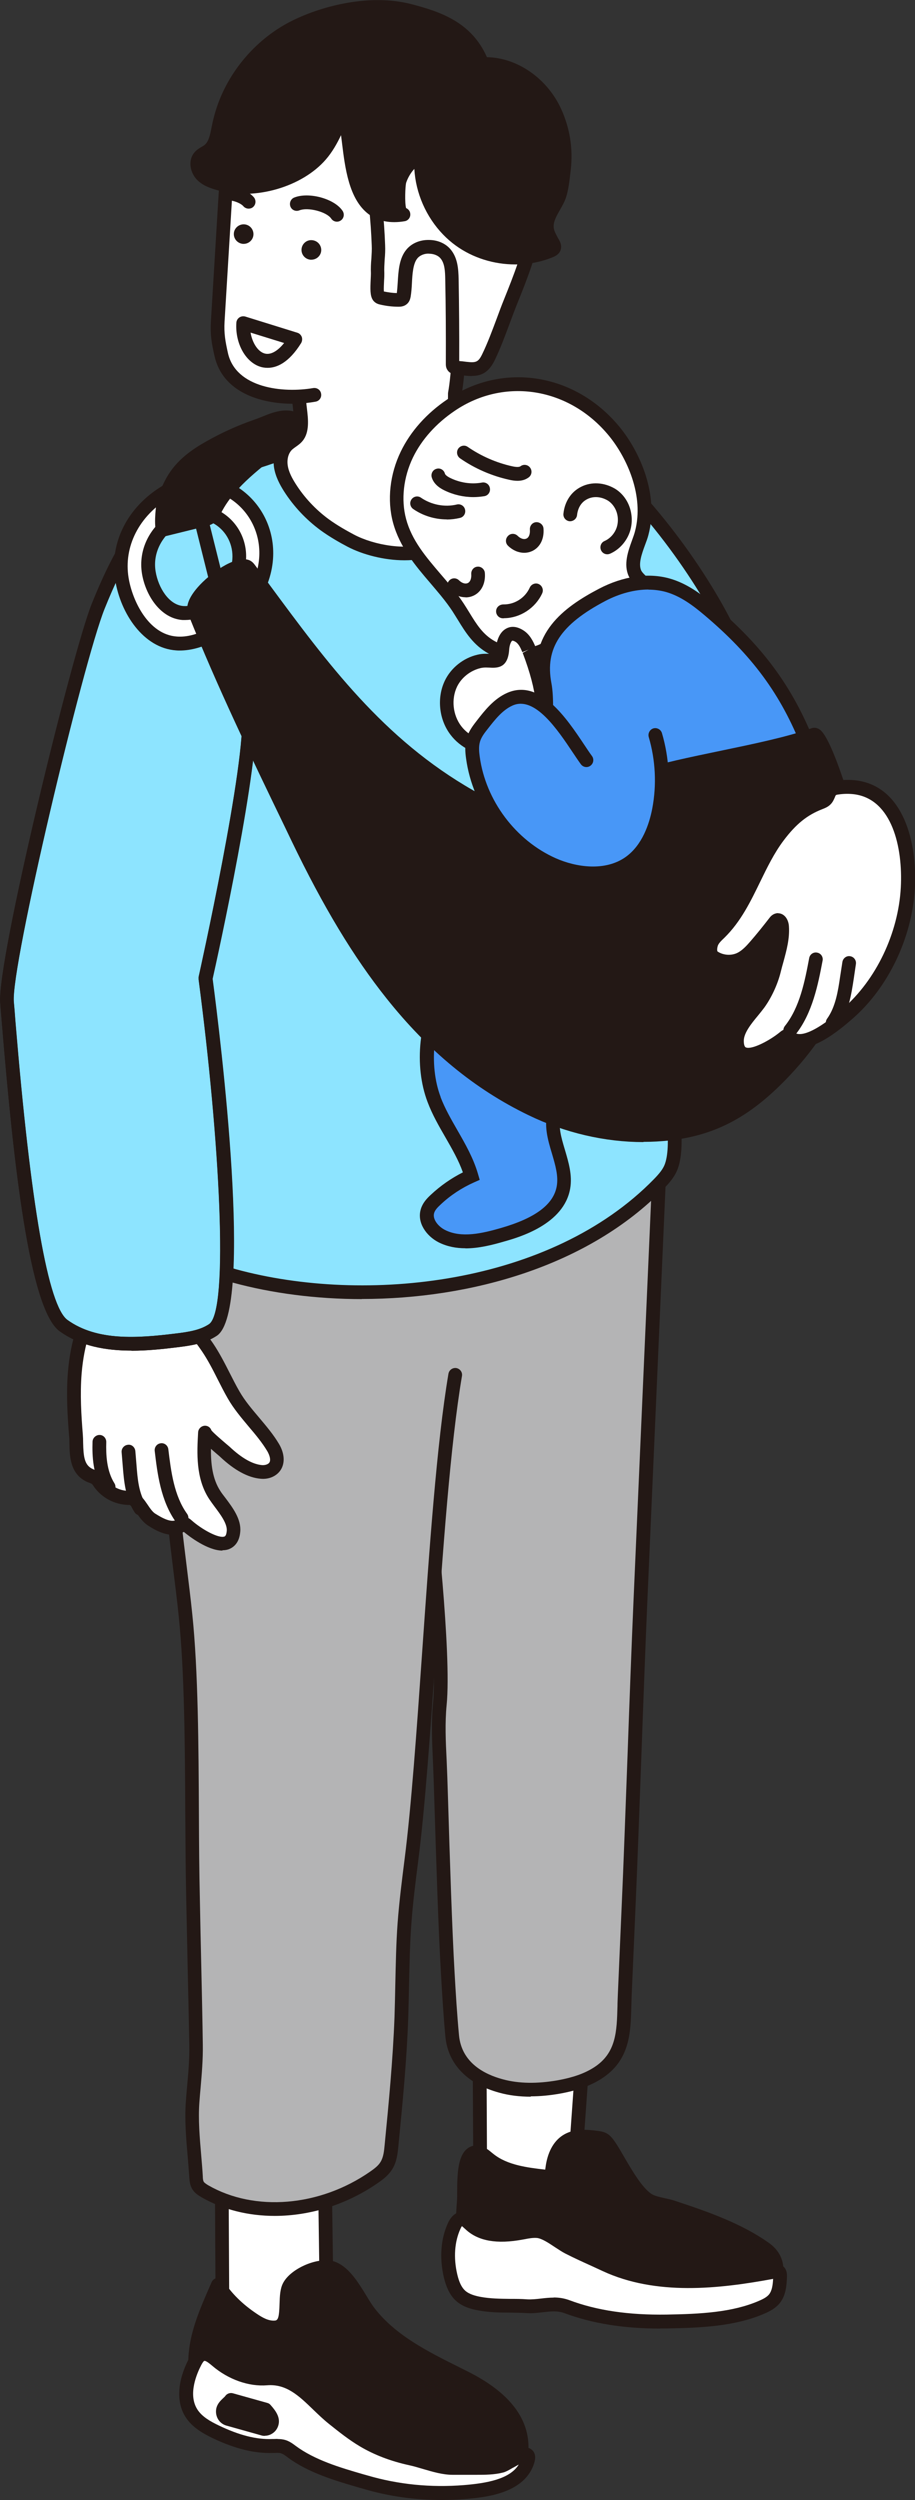 <svg width="100" height="273" viewBox="0 0 100 273" fill="none" xmlns="http://www.w3.org/2000/svg">
<rect x="0" y="0" width="100" height="273" fill="#333333" stroke="none"/>
<g clip-path="url(#clip0_1152_3019)">
<path d="M52.403 222.715L52.478 237.626L62.628 239.354L63.805 222.828L52.403 222.715Z" fill="white"/>
<path d="M62.628 240.111C62.628 240.111 62.541 240.111 62.503 240.111L52.353 238.383C51.99 238.32 51.727 238.005 51.727 237.639L51.652 222.727C51.652 222.525 51.727 222.323 51.877 222.185C52.015 222.046 52.165 221.97 52.415 221.97L63.817 222.084C64.03 222.084 64.218 222.172 64.368 222.323C64.505 222.475 64.581 222.677 64.568 222.891L63.392 239.405C63.379 239.619 63.279 239.809 63.104 239.947C62.966 240.048 62.803 240.111 62.641 240.111H62.628ZM53.229 236.983L61.94 238.471L63.004 223.585L53.166 223.484L53.229 236.983Z" fill="#231815"/>
<path d="M70.751 240.212C69.074 239.064 67.685 235.948 66.521 234.27C66.37 234.056 66.208 233.829 65.983 233.69C65.745 233.539 65.469 233.501 65.194 233.463C64.068 233.312 62.828 233.211 61.877 233.841C60.901 234.472 60.488 235.696 60.338 236.844C60.3 237.134 60.263 237.462 60.013 237.613C59.837 237.714 59.624 237.702 59.424 237.677C57.309 237.424 55.081 237.134 53.429 235.797C53.079 235.519 52.753 235.191 52.328 235.078C50.375 234.573 50.776 239.14 50.688 240.275C50.513 242.647 50.401 245.082 50.626 247.466C50.726 248.589 53.742 249.762 57.972 250.797C68.073 253.257 83.504 252.487 84.23 250.519C84.731 249.169 85.644 247.012 83.567 245.561C80.576 243.454 76.921 242.193 73.479 241.07C72.703 240.818 71.452 240.692 70.763 240.238C70.763 240.238 70.751 240.238 70.738 240.225L70.751 240.212Z" fill="#231815"/>
<path d="M73.079 253.093C67.872 253.093 62.015 252.55 57.797 251.528C50.951 249.863 49.975 248.513 49.888 247.542C49.65 244.981 49.787 242.407 49.95 240.225C49.963 240.036 49.963 239.758 49.963 239.43C49.963 237.349 50.05 235.418 51.076 234.624C51.364 234.397 51.852 234.169 52.528 234.346C53.041 234.485 53.429 234.8 53.742 235.065L53.917 235.204C55.457 236.453 57.722 236.705 59.537 236.92C59.55 236.92 59.575 236.92 59.587 236.92C59.587 236.857 59.612 236.781 59.612 236.743C59.812 235.09 60.463 233.854 61.489 233.185C62.666 232.416 64.08 232.529 65.319 232.693C65.62 232.731 66.02 232.782 66.396 233.021C66.758 233.249 66.984 233.577 67.147 233.804C67.522 234.333 67.897 234.989 68.298 235.683C69.162 237.159 70.15 238.837 71.164 239.556L71.189 239.569C71.514 239.796 72.165 239.935 72.728 240.061C73.091 240.137 73.429 240.212 73.717 240.313C77.434 241.537 81.014 242.798 84.005 244.905C86.471 246.646 85.519 249.207 84.994 250.582L84.931 250.759C84.356 252.336 79.162 253.068 73.079 253.068V253.093ZM51.389 247.391C51.389 247.391 51.79 248.501 58.16 250.052C68.636 252.613 82.503 251.503 83.555 250.204L83.592 250.078C84.193 248.463 84.543 247.163 83.141 246.179C80.313 244.186 76.846 242.962 73.242 241.789C73.004 241.714 72.704 241.65 72.403 241.575C71.702 241.423 70.914 241.247 70.35 240.868L70.326 240.856C69.024 239.96 67.948 238.118 66.996 236.503C66.608 235.835 66.245 235.217 65.907 234.737C65.807 234.586 65.695 234.422 65.595 234.359C65.495 234.296 65.282 234.27 65.106 234.245C64.13 234.119 63.041 234.018 62.291 234.51C61.439 235.065 61.177 236.289 61.089 236.97C61.051 237.311 60.976 237.942 60.413 238.295C60.013 238.547 59.575 238.497 59.349 238.459C57.347 238.232 54.844 237.929 52.966 236.415L52.779 236.251C52.553 236.062 52.34 235.885 52.153 235.835C52.04 235.809 52.015 235.835 52.003 235.835C51.477 236.238 51.477 238.572 51.477 239.443C51.477 239.821 51.477 240.137 51.464 240.351C51.302 242.47 51.177 244.956 51.402 247.403L51.389 247.391Z" fill="#231815"/>
<path d="M84.381 248.11C78.461 249.207 71.853 249.939 66.195 247.327C64.831 246.697 63.455 246.104 62.128 245.422C61.164 244.93 59.862 243.77 58.799 243.644C58.21 243.581 57.622 243.707 57.047 243.82C55.094 244.186 52.841 244.249 51.389 242.887C51.114 242.622 50.814 242.294 50.438 242.332C50.063 242.357 49.812 242.723 49.662 243.076C48.874 244.766 48.824 246.747 49.262 248.564C49.45 249.371 49.75 250.178 50.363 250.734C50.926 251.238 51.69 251.453 52.428 251.591C54.13 251.907 55.883 251.755 57.585 251.869C59.087 251.957 60.476 251.364 61.978 251.919C65.469 253.219 69.187 253.61 72.879 253.547C76.308 253.484 80.1 253.358 83.292 251.97C83.792 251.755 84.293 251.49 84.631 251.074C85.169 250.406 85.232 249.472 85.257 248.614C85.257 248.412 85.257 248.16 85.069 248.072C84.969 248.021 84.856 248.046 84.756 248.072C84.631 248.097 84.506 248.122 84.393 248.135L84.381 248.11Z" fill="white"/>
<path d="M72.128 254.279C68.148 254.279 64.731 253.724 61.702 252.601C60.926 252.311 60.175 252.399 59.299 252.5C58.736 252.563 58.148 252.639 57.522 252.588C56.934 252.55 56.346 252.55 55.745 252.538C54.606 252.538 53.442 252.513 52.278 252.298C51.527 252.159 50.588 251.92 49.85 251.264C49.024 250.519 48.699 249.447 48.511 248.703C48.01 246.558 48.173 244.439 48.974 242.723C49.399 241.815 49.975 241.575 50.376 241.55C51.051 241.499 51.502 241.941 51.815 242.231C52.904 243.253 54.543 243.492 56.896 243.051L57.047 243.026C57.597 242.925 58.236 242.799 58.874 242.874C59.762 242.975 60.663 243.581 61.465 244.111C61.815 244.35 62.153 244.577 62.466 244.729C63.404 245.208 64.368 245.637 65.319 246.079L66.508 246.621C71.965 249.144 78.536 248.4 84.243 247.353L84.606 247.29C84.756 247.264 85.069 247.201 85.382 247.353C85.682 247.492 86.033 247.832 86.008 248.602C85.97 249.46 85.933 250.62 85.207 251.516C84.756 252.071 84.13 252.386 83.592 252.626C80.388 254.026 76.696 254.203 72.891 254.266C72.641 254.266 72.391 254.266 72.14 254.266L72.128 254.279ZM60.513 250.885C61.064 250.885 61.627 250.961 62.215 251.175C65.244 252.311 68.711 252.815 72.854 252.752C76.508 252.689 80.025 252.525 82.979 251.238C83.379 251.062 83.792 250.86 84.043 250.557C84.368 250.153 84.456 249.548 84.493 248.854C78.561 249.952 71.715 250.708 65.882 248.009L64.706 247.466C63.73 247.025 62.754 246.583 61.79 246.091C61.44 245.915 61.051 245.65 60.639 245.385C59.975 244.943 59.237 244.451 58.699 244.388C58.285 244.35 57.81 244.426 57.322 244.527L57.172 244.552C54.306 245.095 52.24 244.729 50.864 243.429C50.864 243.429 50.776 243.341 50.764 243.341C50.676 243.265 50.551 243.139 50.476 243.089C50.476 243.127 50.401 243.202 50.326 243.379C49.675 244.792 49.55 246.558 49.975 248.362C50.175 249.22 50.451 249.788 50.839 250.141C51.289 250.544 51.99 250.721 52.541 250.822C53.58 251.011 54.631 251.024 55.757 251.037C56.383 251.037 56.996 251.037 57.61 251.087C58.11 251.112 58.598 251.062 59.137 250.999C59.587 250.948 60.05 250.898 60.513 250.898V250.885Z" fill="#231815"/>
<path d="M45.482 100.987L73.192 102.085C73.029 105.895 72.854 109.705 72.691 113.515C72.29 122.711 71.877 131.908 71.477 141.105C70.989 152.345 70.488 163.573 70 174.813C69.562 184.742 69.124 198.758 68.686 208.686C68.548 211.752 68.411 214.817 68.285 217.883C68.135 221.163 68.511 224.38 65.319 226.411C64.055 227.218 62.578 227.647 61.089 227.912C58.999 228.291 56.834 228.354 54.781 227.799C51.902 227.029 49.687 225.288 49.412 222.298C49.212 220.053 49.074 217.807 48.936 215.549C48.586 209.733 48.31 199.843 48.135 194.027C48.048 191.428 47.81 188.703 48.073 186.104C48.648 180.364 46.683 163.472 46.683 163.472L44.355 135.276C44.318 134.885 43.943 134.595 43.542 134.633L45.469 100.975L45.482 100.987Z" fill="#B4B4B5"/>
<path d="M57.997 228.959C56.783 228.959 55.645 228.82 54.593 228.53C51.051 227.571 48.949 225.389 48.673 222.361C48.461 220.065 48.323 217.794 48.198 215.587C47.897 210.604 47.66 202.618 47.472 196.79L47.384 194.039C47.359 193.421 47.334 192.803 47.309 192.185C47.221 190.154 47.121 188.06 47.322 186.016C47.885 180.427 45.957 163.712 45.945 163.548L43.617 135.327C43.404 135.339 43.179 135.289 43.029 135.138C42.879 134.986 42.791 134.797 42.803 134.57L44.731 100.912C44.756 100.495 45.081 100.205 45.507 100.193L73.216 101.29C73.417 101.29 73.604 101.391 73.742 101.53C73.88 101.681 73.955 101.87 73.942 102.072L70.751 174.801C70.538 179.746 70.313 185.701 70.1 191.655C69.875 197.673 69.662 203.678 69.437 208.673L69.036 217.87C69.024 218.274 69.011 218.678 68.999 219.081C68.924 221.995 68.849 225.011 65.72 227.004C64.531 227.761 63.104 228.278 61.227 228.619C60.1 228.82 59.024 228.921 58.01 228.921L57.997 228.959ZM44.33 134.065C44.743 134.292 45.056 134.709 45.106 135.213L47.434 163.434C47.509 164.103 49.387 180.452 48.811 186.205C48.623 188.135 48.711 190.179 48.811 192.147C48.836 192.778 48.861 193.396 48.886 194.014L48.974 196.764C49.149 202.58 49.399 210.553 49.687 215.511C49.812 217.706 49.95 219.964 50.163 222.235C50.438 225.238 52.929 226.524 54.981 227.067C56.708 227.534 58.723 227.559 60.951 227.168C62.628 226.865 63.88 226.423 64.906 225.767C67.359 224.203 67.409 221.831 67.484 219.081C67.484 218.678 67.509 218.261 67.522 217.845L67.922 208.648C68.148 203.665 68.36 197.647 68.586 191.642C68.798 185.675 69.024 179.721 69.237 174.775L72.403 102.804L46.183 101.769L44.33 134.053V134.065Z" fill="#231815"/>
<path d="M24.23 236.995L24.331 255.124L35.745 253.749L35.495 235.746L24.23 236.995Z" fill="white"/>
<path d="M24.331 255.881C24.143 255.881 23.968 255.818 23.83 255.691C23.667 255.553 23.58 255.338 23.58 255.124L23.48 236.995C23.48 236.604 23.767 236.276 24.143 236.238L35.407 234.989C35.62 234.964 35.832 235.04 35.983 235.179C36.145 235.317 36.233 235.519 36.233 235.734L36.483 253.736C36.483 254.127 36.208 254.455 35.82 254.493L24.406 255.868C24.406 255.868 24.343 255.868 24.318 255.868L24.331 255.881ZM24.981 237.677L25.069 254.279L34.969 253.08L34.744 236.592L24.969 237.677H24.981Z" fill="#231815"/>
<path d="M21.364 257.003C21.114 259.728 21.965 262.731 24.18 264.32C25.019 264.926 26.007 265.292 26.984 265.658C32.803 267.815 38.611 270.477 44.806 271.284C47.021 271.574 49.286 271.6 51.477 271.196C52.979 270.918 55.882 270.59 56.633 269.089C56.921 268.509 57.021 267.84 57.009 267.197C56.984 263.526 53.817 261.179 50.838 259.691C47.034 257.786 42.991 255.944 40.363 252.575C39.274 251.175 38.072 248.273 36.27 247.681C34.894 247.226 32.29 248.387 31.614 249.649C30.926 250.935 31.902 254.026 30.113 254.165C29.224 254.241 28.398 253.786 27.659 253.294C26.158 252.285 24.806 251.036 23.83 249.51C22.778 251.907 21.627 254.379 21.377 257.016L21.364 257.003Z" fill="#231815"/>
<path d="M47.973 272.256C46.921 272.256 45.832 272.18 44.706 272.041C39.687 271.385 34.894 269.531 30.276 267.727C29.087 267.273 27.91 266.806 26.733 266.364C25.72 265.986 24.681 265.607 23.755 264.939C21.076 263.021 20.376 259.552 20.626 256.941C20.864 254.367 21.915 251.995 22.916 249.699L23.129 249.207C23.242 248.955 23.48 248.778 23.755 248.753C24.03 248.74 24.293 248.867 24.443 249.094C25.294 250.431 26.508 251.629 28.06 252.664C28.661 253.068 29.349 253.471 30.05 253.408C30.401 253.383 30.513 252.992 30.551 251.592C30.576 250.772 30.601 249.926 30.951 249.283C31.815 247.668 34.831 246.407 36.508 246.949C38.06 247.454 39.111 249.169 40.038 250.683C40.363 251.226 40.676 251.73 40.964 252.096C43.267 255.048 46.821 256.827 50.25 258.53L51.177 258.997C55.52 261.179 57.735 263.93 57.76 267.184C57.76 268.067 57.622 268.799 57.297 269.43C56.458 271.108 53.842 271.562 52.115 271.852L51.615 271.94C50.463 272.155 49.249 272.256 47.973 272.256ZM22.103 257.079C21.902 259.274 22.453 262.163 24.606 263.702C25.369 264.258 26.32 264.598 27.234 264.939C28.423 265.38 29.612 265.847 30.801 266.301C35.344 268.067 40.038 269.897 44.894 270.527C47.209 270.83 49.374 270.805 51.339 270.439L51.865 270.351C53.204 270.124 55.457 269.733 55.958 268.736C56.158 268.332 56.258 267.828 56.258 267.184C56.233 264.51 54.356 262.277 50.513 260.347L49.587 259.88C46.008 258.089 42.303 256.247 39.787 253.017C39.449 252.588 39.111 252.033 38.761 251.465C38.01 250.242 37.072 248.715 36.045 248.375C35.044 248.047 32.804 249.018 32.278 249.989C32.103 250.317 32.078 251.011 32.065 251.617C32.028 252.866 31.965 254.758 30.175 254.897C29.036 254.985 28.01 254.417 27.247 253.9C25.958 253.042 24.856 252.058 23.993 250.986C23.142 252.954 22.328 254.973 22.128 257.054L22.103 257.079Z" fill="#231815"/>
<path d="M49.775 150.137C47.509 163.535 46.708 189.674 44.981 203.11C44.681 205.419 44.393 207.727 44.218 210.048C43.967 213.455 44.005 216.861 43.88 220.267C43.717 224.947 43.254 229.603 42.803 234.258C42.728 235.015 42.653 235.784 42.265 236.44C41.94 236.983 41.427 237.386 40.901 237.74C35.594 241.423 28.16 242.597 22.378 239.266C22.09 239.102 21.79 238.9 21.614 238.61C21.464 238.345 21.439 238.017 21.427 237.714C21.264 235.052 20.851 232.189 21.051 229.527C21.214 227.42 21.464 225.465 21.427 223.295C21.339 217.933 21.189 212.572 21.101 207.21C20.888 198.278 21.201 185.171 20.275 176.327C19.724 171.092 18.873 165.793 18.636 160.533L15.494 116.151L44.543 135.415L49.775 150.125V150.137Z" fill="#B4B4B5"/>
<path d="M30.038 241.978C27.172 241.978 24.393 241.31 22.015 239.935C21.627 239.708 21.227 239.443 20.976 238.989C20.738 238.56 20.713 238.093 20.688 237.765C20.638 237.021 20.576 236.264 20.513 235.494C20.338 233.501 20.163 231.445 20.313 229.476C20.35 228.921 20.401 228.366 20.451 227.824C20.588 226.31 20.713 224.872 20.688 223.32C20.638 220.532 20.576 217.744 20.513 214.969C20.463 212.395 20.401 209.809 20.35 207.235C20.288 204.536 20.275 201.445 20.25 198.203C20.213 190.86 20.175 182.547 19.524 176.416C19.349 174.687 19.124 172.946 18.911 171.218C18.486 167.736 18.035 164.128 17.872 160.583L14.743 116.227C14.718 115.937 14.869 115.659 15.106 115.52C15.344 115.382 15.657 115.382 15.895 115.546L44.944 134.81C45.294 135.037 45.382 135.503 45.157 135.857C44.931 136.21 44.468 136.298 44.118 136.071L16.345 117.652L19.374 160.495C19.524 164.002 19.975 167.572 20.401 171.029C20.613 172.782 20.839 174.523 21.014 176.264C21.665 182.471 21.702 190.823 21.74 198.19C21.752 201.42 21.777 204.498 21.84 207.197C21.89 209.784 21.94 212.357 22.003 214.931C22.065 217.719 22.128 220.507 22.165 223.295C22.19 224.922 22.053 226.461 21.927 227.95C21.877 228.492 21.827 229.035 21.79 229.59C21.652 231.445 21.827 233.438 21.99 235.368C22.053 236.15 22.128 236.92 22.165 237.677C22.165 237.878 22.19 238.118 22.265 238.244C22.34 238.37 22.541 238.497 22.741 238.623C27.835 241.562 34.956 240.969 40.463 237.134C40.876 236.844 41.352 236.503 41.602 236.062C41.915 235.545 41.977 234.863 42.04 234.207C42.491 229.615 42.941 224.897 43.116 220.255C43.154 219.043 43.179 217.845 43.204 216.634C43.254 214.464 43.292 212.218 43.454 209.998C43.63 207.652 43.93 205.293 44.218 203.022C44.956 197.219 45.532 189.082 46.133 180.478C46.921 169.25 47.722 157.631 49.011 150.011C49.086 149.595 49.474 149.33 49.875 149.393C50.288 149.469 50.563 149.86 50.488 150.264C49.212 157.808 48.398 169.389 47.622 180.579C47.021 189.208 46.458 197.357 45.707 203.211C45.419 205.469 45.119 207.803 44.956 210.112C44.794 212.282 44.756 214.514 44.706 216.659C44.681 217.87 44.656 219.094 44.618 220.305C44.456 224.998 43.992 229.729 43.542 234.308C43.467 235.103 43.379 236.037 42.891 236.844C42.478 237.525 41.865 237.992 41.314 238.37C37.885 240.755 33.867 241.978 30.012 241.978H30.038Z" fill="#231815"/>
<path d="M16.771 141.168C15.319 140.941 13.842 140.852 12.366 140.89C12.078 140.89 11.777 140.916 11.514 141.042C11.227 141.193 11.014 141.458 10.826 141.723C9.174 144.107 8.411 147.021 8.16 149.923C7.973 152.181 8.11 154.439 8.285 156.698C8.411 158.249 8.048 160.369 9.85 161.151C10.05 161.239 10.263 161.29 10.438 161.416C10.638 161.555 10.764 161.769 10.901 161.958C11.602 162.93 12.766 163.535 13.955 163.573C14.13 163.573 14.318 163.573 14.481 163.649C15.282 164.052 15.682 165.377 16.533 165.92C17.434 166.5 18.836 167.307 19.837 166.512C19.9 166.462 19.95 166.412 20.025 166.399C20.163 166.361 20.288 166.475 20.401 166.563C21.452 167.496 25.244 170.146 25.507 167.244C25.632 165.831 24.168 164.355 23.454 163.27C22.153 161.277 22.253 158.741 22.378 156.445C22.366 156.735 24.28 158.287 24.556 158.552C25.607 159.536 27.059 160.634 28.548 160.76C29.111 160.81 29.737 160.608 30.038 160.142C30.426 159.536 30.213 158.729 29.85 158.111C28.636 156.054 26.733 154.452 25.52 152.345C24.543 150.642 23.767 148.762 22.666 147.148C21.452 145.356 19.938 143.716 18.598 142.026C18.448 141.836 18.298 141.647 18.098 141.521C17.885 141.382 17.622 141.332 17.359 141.281C17.146 141.244 16.946 141.206 16.733 141.18L16.771 141.168Z" fill="white"/>
<path d="M24.318 169.326C22.691 169.326 20.663 167.761 20.088 167.282C18.611 168.152 16.846 167.017 16.158 166.575C15.62 166.222 15.244 165.68 14.919 165.213C14.668 164.847 14.405 164.456 14.168 164.342C14.168 164.342 14.08 164.342 14.018 164.342C12.516 164.292 11.164 163.573 10.313 162.412C10.313 162.412 10.238 162.311 10.238 162.299C10.163 162.198 10.088 162.072 10.025 162.034C9.988 162.009 9.887 161.971 9.8 161.933C9.725 161.908 9.637 161.87 9.562 161.845C7.66 161.012 7.61 159.044 7.585 157.618C7.585 157.328 7.585 157.038 7.547 156.76C7.384 154.679 7.222 152.269 7.422 149.86C7.697 146.454 8.636 143.577 10.213 141.294C10.463 140.941 10.751 140.575 11.177 140.36C11.565 140.171 11.965 140.133 12.328 140.133C13.842 140.095 15.369 140.184 16.859 140.411C17.071 140.449 17.284 140.486 17.497 140.524C17.822 140.587 18.173 140.663 18.498 140.865C18.811 141.067 19.024 141.332 19.186 141.534C19.625 142.089 20.088 142.644 20.551 143.199C21.489 144.322 22.453 145.482 23.292 146.706C23.98 147.728 24.556 148.851 25.106 149.935C25.457 150.617 25.795 151.298 26.17 151.941C26.759 152.963 27.509 153.846 28.31 154.792C29.074 155.701 29.875 156.634 30.501 157.694C31.101 158.716 31.164 159.763 30.676 160.52C30.238 161.189 29.412 161.567 28.486 161.479C27.121 161.365 25.62 160.558 24.043 159.069C23.992 159.019 23.855 158.905 23.692 158.766C23.454 158.565 23.242 158.375 23.054 158.211C23.041 159.801 23.204 161.479 24.08 162.816C24.23 163.056 24.431 163.308 24.643 163.585C25.419 164.62 26.383 165.894 26.258 167.269C26.158 168.468 25.544 168.947 25.069 169.149C24.831 169.25 24.568 169.288 24.305 169.288L24.318 169.326ZM20.1 165.642C20.513 165.642 20.814 165.907 20.926 166.008C22.053 167.017 23.905 168.026 24.531 167.786C24.706 167.723 24.756 167.421 24.781 167.181C24.856 166.386 24.08 165.364 23.467 164.544C23.242 164.241 23.029 163.951 22.854 163.686C21.377 161.428 21.527 158.64 21.652 156.407C21.677 155.991 22.04 155.676 22.441 155.688C22.753 155.701 23.016 155.915 23.104 156.193C23.354 156.508 24.355 157.353 24.693 157.644C24.881 157.808 25.031 157.934 25.094 157.984C26.421 159.233 27.61 159.902 28.636 159.99C28.974 160.015 29.312 159.902 29.437 159.713C29.637 159.41 29.437 158.867 29.224 158.489C28.661 157.543 27.948 156.685 27.184 155.789C26.383 154.83 25.544 153.846 24.894 152.711C24.506 152.042 24.155 151.336 23.792 150.629C23.267 149.582 22.716 148.51 22.065 147.551C21.277 146.391 20.338 145.255 19.424 144.158C18.949 143.59 18.486 143.035 18.035 142.467C17.922 142.328 17.822 142.19 17.722 142.126C17.622 142.063 17.447 142.026 17.259 141.988C17.059 141.95 16.859 141.912 16.658 141.887C15.257 141.672 13.817 141.571 12.39 141.622C12.19 141.622 11.977 141.634 11.852 141.698C11.727 141.761 11.577 141.95 11.452 142.139C10.038 144.195 9.187 146.832 8.924 149.961C8.736 152.257 8.886 154.591 9.049 156.609C9.074 156.912 9.086 157.227 9.086 157.555C9.124 159.069 9.212 160.015 10.163 160.432L10.313 160.495C10.476 160.558 10.676 160.633 10.876 160.772C11.139 160.961 11.314 161.201 11.452 161.403C12.09 162.273 13.029 162.778 13.992 162.803C14.255 162.803 14.531 162.816 14.819 162.955C15.407 163.245 15.782 163.8 16.145 164.33C16.395 164.708 16.671 165.099 16.946 165.276C17.785 165.806 18.811 166.361 19.387 165.907C19.487 165.831 19.637 165.705 19.85 165.654C19.938 165.629 20.013 165.629 20.088 165.629L20.1 165.642Z" fill="#231815"/>
<path d="M19.85 166.538C19.612 166.538 19.387 166.437 19.236 166.222C17.559 163.901 17.196 160.886 16.909 158.451C16.858 158.035 17.146 157.656 17.559 157.606C17.972 157.543 18.348 157.845 18.398 158.262C18.686 160.633 19.011 163.321 20.45 165.314C20.688 165.654 20.626 166.121 20.288 166.374C20.15 166.474 20 166.512 19.85 166.512V166.538Z" fill="#231815"/>
<path d="M15.332 165.478C15.081 165.478 14.844 165.364 14.706 165.137C13.692 163.586 13.542 161.655 13.417 160.116L13.292 158.59C13.254 158.173 13.567 157.808 13.98 157.77C14.393 157.707 14.756 158.047 14.793 158.464L14.919 159.99C15.031 161.441 15.156 163.068 15.97 164.305C16.195 164.658 16.108 165.125 15.757 165.352C15.632 165.44 15.482 165.478 15.344 165.478H15.332Z" fill="#231815"/>
<path d="M11.865 163.131C11.615 163.131 11.377 163.005 11.227 162.778C10.15 161.05 10.063 159.019 10.113 157.429C10.125 157.013 10.501 156.685 10.889 156.697C11.302 156.697 11.627 157.063 11.615 157.48C11.577 158.842 11.64 160.596 12.503 161.971C12.729 162.324 12.616 162.791 12.265 163.018C12.14 163.093 12.003 163.131 11.865 163.131Z" fill="#231815"/>
<path d="M93.642 102.034C92.929 104.671 91.364 107.055 89.662 109.213C87.071 112.518 83.542 115.773 79.374 115.495C77.334 115.356 75.444 114.372 73.83 113.111C67.334 108.052 65.407 99.524 61.427 92.712C56.996 85.142 52.666 77.346 50.876 68.654C49.712 63.002 50.038 56.682 52.203 51.307C53.291 48.62 55.332 45.782 58.223 45.794C59.825 45.794 61.289 46.703 62.553 47.687C70.851 54.184 77.084 63.532 79.825 69.297C83.179 76.374 88.01 82.669 91.377 89.747C92.954 93.077 94.405 96.673 93.98 100.344C93.917 100.912 93.805 101.479 93.654 102.022L93.642 102.034Z" fill="#8DE4FF"/>
<path d="M79.875 116.277C79.7 116.277 79.512 116.277 79.337 116.265C77.384 116.138 75.369 115.281 73.379 113.729C68.786 110.159 66.42 104.923 64.13 99.865C63.104 97.594 62.04 95.235 60.788 93.115C56.208 85.281 51.94 77.535 50.15 68.83C48.898 62.762 49.399 56.278 51.514 51.042C52.24 49.238 54.343 45.063 58.198 45.063H58.235C60.188 45.063 61.902 46.236 63.016 47.106C71.352 53.641 77.647 62.977 80.501 68.994C82.165 72.501 84.243 75.895 86.245 79.162C88.26 82.455 90.35 85.874 92.052 89.431C93.704 92.901 95.169 96.635 94.731 100.445C94.668 101.038 94.543 101.643 94.38 102.236C93.579 105.213 91.764 107.787 90.263 109.692C86.846 114.057 83.354 116.277 79.887 116.277H79.875ZM58.185 46.564C55.156 46.564 53.367 50.412 52.891 51.597C50.889 56.568 50.425 62.737 51.614 68.515C53.354 76.993 57.559 84.612 62.077 92.333C63.354 94.528 64.443 96.912 65.482 99.221C67.697 104.116 69.987 109.175 74.293 112.518C76.045 113.88 77.772 114.637 79.437 114.751C82.578 114.978 85.807 112.934 89.086 108.758C90.488 106.967 92.203 104.557 92.928 101.845C93.066 101.315 93.179 100.798 93.229 100.268C93.629 96.849 92.24 93.355 90.688 90.087C89.024 86.593 86.959 83.212 84.956 79.957C82.928 76.652 80.838 73.221 79.136 69.638C76.358 63.771 70.213 54.663 62.09 48.292C61.151 47.548 59.724 46.564 58.223 46.564H58.198H58.185Z" fill="#231815"/>
<path d="M65.732 51.572C65.732 51.572 65.707 51.522 65.707 51.484C63.667 45.933 58.648 43.612 52.766 43.511C48.986 43.448 45.269 44.394 41.64 45.504C36.646 47.031 31.815 49.377 26.796 50.778C13.58 54.449 14.456 76.639 15.294 87.148C16.095 97.165 17.985 107.106 18.173 117.16C18.248 120.907 18.085 124.679 18.598 128.401C19.287 133.321 20.288 137.875 25.62 139.326C40.388 143.35 60.839 140.726 72.015 129.284C72.578 128.704 73.129 128.085 73.404 127.316C74.13 125.234 73.48 121.904 73.68 119.608C73.955 116.315 73.141 112.947 73.254 109.629C73.492 102.489 72.678 95.197 72.19 88.082C71.777 82.051 72.128 75.466 70.889 69.6C69.6 63.481 67.897 57.438 65.745 51.572H65.732Z" fill="#8DE4FF"/>
<path d="M39.562 141.862C34.568 141.862 29.725 141.231 25.432 140.058C19.7 138.493 18.586 133.699 17.86 128.502C17.472 125.688 17.459 122.825 17.447 120.062C17.447 119.103 17.447 118.132 17.422 117.173C17.309 111.092 16.546 104.923 15.82 98.969C15.344 95.121 14.856 91.147 14.543 87.211C12.791 65.26 16.846 52.758 26.596 50.046C29.262 49.301 31.928 48.267 34.506 47.27C36.759 46.4 39.074 45.492 41.414 44.785C44.981 43.688 48.836 42.691 52.766 42.767C59.6 42.893 64.443 45.895 66.396 51.232L66.421 51.32C68.523 57.085 70.263 63.178 71.59 69.448C72.441 73.473 72.553 77.825 72.666 82.039C72.716 84.032 72.779 86.088 72.904 88.044C73.016 89.671 73.142 91.324 73.279 92.964C73.717 98.452 74.155 104.129 73.98 109.667C73.93 111.13 74.08 112.669 74.218 114.145C74.393 115.962 74.568 117.829 74.406 119.683C74.343 120.504 74.381 121.475 74.431 122.497C74.518 124.288 74.593 126.143 74.093 127.568C73.78 128.464 73.154 129.183 72.528 129.814C64.293 138.241 51.49 141.849 39.537 141.849L39.562 141.862ZM52.378 44.281C48.774 44.281 45.194 45.214 41.852 46.236C39.562 46.93 37.272 47.825 35.044 48.683C32.428 49.693 29.725 50.74 26.996 51.509C18.035 53.994 14.356 65.967 16.045 87.085C16.358 90.983 16.846 94.944 17.309 98.78C18.048 104.772 18.811 110.979 18.924 117.148C18.949 118.119 18.949 119.091 18.949 120.062C18.949 122.774 18.961 125.588 19.337 128.3C20.013 133.157 20.964 137.282 25.808 138.607C39.95 142.455 60.175 140.322 71.465 128.767C72.04 128.174 72.478 127.657 72.678 127.076C73.079 125.916 73.004 124.212 72.929 122.572C72.879 121.488 72.829 120.478 72.904 119.557C73.054 117.842 72.891 116.113 72.716 114.297C72.566 112.77 72.428 111.193 72.478 109.629C72.653 104.166 72.216 98.54 71.79 93.09C71.665 91.437 71.527 89.785 71.415 88.157C71.277 86.177 71.227 84.095 71.164 82.089C71.052 77.951 70.939 73.662 70.113 69.776C68.811 63.57 67.084 57.539 65.007 51.85C65.007 51.85 64.981 51.787 64.981 51.774C62.766 45.719 57.097 44.356 52.729 44.281C52.603 44.281 52.478 44.281 52.366 44.281H52.378Z" fill="#231815"/>
<path d="M47.447 120.075C48.548 122.976 50.651 125.436 51.514 128.413C50.075 129.044 48.748 129.927 47.597 131.012C47.221 131.366 46.858 131.757 46.708 132.236C46.37 133.334 47.246 134.456 48.26 134.974C50.288 136.008 52.728 135.453 54.906 134.822C57.76 134.002 61.051 132.577 61.564 129.637C62.04 126.887 59.737 124.086 60.613 121.437C61.264 119.444 62.215 117.085 63.216 115.205C63.905 113.918 64.781 112.619 64.718 111.155C64.631 109.225 62.916 107.787 61.214 106.904C56.883 104.671 51.74 103.081 48.736 107.762C46.558 111.168 45.982 116.265 47.434 120.062L47.447 120.075Z" fill="#4897F7"/>
<path d="M50.876 136.311C49.862 136.311 48.873 136.134 47.922 135.655C46.621 134.986 45.532 133.523 45.995 132.021C46.195 131.365 46.633 130.886 47.084 130.47C48.135 129.486 49.312 128.666 50.588 128.022C50.125 126.71 49.412 125.474 48.673 124.187C47.972 122.976 47.246 121.715 46.733 120.352C45.206 116.353 45.77 111.017 48.11 107.371C51.99 101.315 59.186 105.024 61.552 106.248C62.966 106.98 65.357 108.582 65.469 111.143C65.532 112.594 64.831 113.88 64.193 115.003L63.88 115.583C62.979 117.274 62.028 119.557 61.327 121.702C60.939 122.875 61.327 124.187 61.74 125.562C62.14 126.925 62.566 128.325 62.315 129.789C61.639 133.699 56.733 135.112 55.119 135.566C53.78 135.958 52.315 136.323 50.864 136.323L50.876 136.311ZM48.148 119.797C48.623 121.046 49.287 122.194 49.987 123.418C50.851 124.919 51.74 126.471 52.24 128.199L52.428 128.842L51.827 129.107C50.463 129.713 49.212 130.533 48.123 131.567C47.822 131.845 47.534 132.148 47.447 132.463C47.246 133.132 47.885 133.926 48.623 134.305C50.425 135.226 52.716 134.683 54.731 134.103C58.511 133.018 60.513 131.517 60.851 129.511C61.039 128.401 60.688 127.215 60.325 125.979C59.862 124.44 59.387 122.837 59.925 121.21C60.651 118.99 61.652 116.618 62.591 114.852L62.916 114.259C63.492 113.212 64.043 112.228 63.992 111.206C63.917 109.402 62.015 108.166 60.901 107.585C55.119 104.608 51.577 104.785 49.399 108.178C47.347 111.395 46.821 116.277 48.16 119.797H48.148Z" fill="#231815"/>
<path d="M20.889 52.291C15.77 55.357 12.916 60.782 10.739 66.168C8.523 71.656 0.388 105.201 0.764 109.452C1.277 115.142 3.116 142 6.946 144.751C10.413 147.236 15.069 146.883 19.287 146.365C20.663 146.189 22.103 146 23.267 145.217C27.184 142.593 22.453 106.841 22.453 106.841C22.453 106.841 27.747 83.149 27.197 77.686L20.864 52.291H20.889Z" fill="#8DE4FF"/>
<path d="M14.38 147.488C11.577 147.488 8.798 147.009 6.52 145.369C3.216 142.997 1.464 127 0.2 111.66C0.125 110.79 0.062 110.07 0.025 109.528C-0.376 105.037 7.885 71.227 10.05 65.891C12.152 60.681 15.044 54.928 20.513 51.648C20.713 51.522 20.963 51.509 21.189 51.597C21.401 51.686 21.577 51.875 21.627 52.115L27.96 77.51C28.523 82.985 23.717 104.772 23.241 106.891C24.08 113.237 27.772 143.136 23.704 145.861C22.353 146.756 20.713 146.958 19.399 147.122C17.785 147.324 16.082 147.501 14.393 147.501L14.38 147.488ZM20.413 53.49C15.87 56.618 13.329 61.766 11.427 66.459C9.074 72.287 1.164 105.516 1.502 109.389C1.552 109.932 1.614 110.651 1.677 111.534C3.341 131.656 5.256 142.631 7.372 144.145C10.601 146.454 14.981 146.138 19.186 145.621C20.663 145.444 21.865 145.243 22.841 144.599C25.056 143.123 23.992 124.301 21.702 106.954C21.702 106.866 21.702 106.778 21.702 106.689C21.752 106.45 26.971 83.061 26.433 77.775L20.375 53.502L20.413 53.49Z" fill="#231815"/>
<path d="M14.38 147.488C11.577 147.488 8.798 147.009 6.52 145.369C3.216 142.997 1.464 127.001 0.2 111.66C0.125 110.79 0.062 110.071 0.025 109.528C-0.376 105.037 7.885 71.227 10.05 65.891C12.152 60.681 15.044 54.928 20.513 51.648C20.876 51.434 21.326 51.547 21.539 51.913C21.752 52.279 21.639 52.733 21.276 52.947C16.183 56 13.442 61.488 11.439 66.459C9.086 72.287 1.176 105.516 1.514 109.389C1.564 109.932 1.627 110.651 1.689 111.534C3.354 131.656 5.269 142.631 7.384 144.145C10.613 146.454 14.993 146.138 19.199 145.621C20.676 145.444 21.877 145.243 22.853 144.599C25.069 143.123 24.005 124.301 21.714 106.954C21.714 106.866 21.714 106.778 21.714 106.69C21.765 106.45 26.983 83.061 26.445 77.775C26.408 77.359 26.708 76.993 27.121 76.942C27.522 76.904 27.897 77.207 27.947 77.623C28.485 82.998 23.679 104.785 23.216 106.891C24.055 113.237 27.747 143.136 23.679 145.861C22.328 146.756 20.688 146.958 19.374 147.122C17.759 147.324 16.057 147.501 14.368 147.501L14.38 147.488Z" fill="#231815"/>
<path d="M13.317 63.229C13.805 66.231 15.895 70.041 19.299 70.269C20.676 70.357 22.053 69.89 23.267 69.247C26.346 67.594 28.811 64.503 29.074 60.996C29.525 54.953 23.279 50.626 18.148 53.692C14.781 55.71 12.666 59.28 13.304 63.242L13.317 63.229ZM16.258 62.535C15.857 60.062 17.172 57.817 19.287 56.555C22.503 54.638 26.408 57.35 26.133 61.135C25.97 63.33 24.431 65.273 22.503 66.295C21.74 66.698 20.876 67.001 20.013 66.938C17.885 66.799 16.571 64.415 16.271 62.523L16.258 62.535Z" fill="white"/>
<path d="M19.65 71.038C19.512 71.038 19.387 71.038 19.262 71.025C15.67 70.786 13.179 66.988 12.591 63.355C11.927 59.306 13.917 55.344 17.785 53.036C20.325 51.522 23.354 51.547 25.882 53.137C28.561 54.815 30.075 57.842 29.837 61.059C29.575 64.629 27.197 68.023 23.63 69.915C22.228 70.66 20.889 71.038 19.65 71.038ZM14.055 63.103C14.456 65.563 16.208 69.31 19.349 69.511C20.426 69.587 21.615 69.272 22.916 68.565C26.02 66.9 28.098 63.986 28.323 60.933C28.523 58.284 27.272 55.786 25.081 54.411C23.041 53.137 20.588 53.099 18.536 54.335C15.207 56.316 13.492 59.684 14.055 63.103ZM20.225 67.707C20.138 67.707 20.05 67.707 19.962 67.707C17.559 67.543 15.92 65.046 15.519 62.661C15.081 59.999 16.383 57.413 18.911 55.912C20.601 54.903 22.603 54.928 24.28 55.975C26.045 57.085 27.046 59.078 26.884 61.198C26.708 63.532 25.169 65.74 22.854 66.976C21.94 67.468 21.051 67.707 20.238 67.707H20.225ZM21.54 56.682C20.901 56.682 20.263 56.858 19.675 57.211C17.697 58.397 16.671 60.391 17.009 62.409C17.297 64.163 18.461 66.08 20.063 66.181C20.676 66.219 21.377 66.03 22.153 65.626C23.992 64.642 25.257 62.863 25.394 61.072C25.507 59.52 24.781 58.057 23.492 57.249C22.879 56.871 22.215 56.682 21.552 56.682H21.54Z" fill="#231815"/>
<path d="M25.482 52.859C24.668 53.73 23.968 54.688 23.429 55.773C23.304 56.038 23.179 56.316 22.941 56.492C22.766 56.631 22.528 56.681 22.315 56.745C20.801 57.123 19.287 57.489 17.76 57.867C17.647 57.893 17.76 55.546 17.797 55.344C17.973 54.36 18.348 53.452 18.823 52.594C19.787 50.878 21.277 49.806 22.979 48.847C24.581 47.939 26.27 47.182 28.01 46.577C29.036 46.223 30.125 45.605 31.239 45.605C33.217 45.605 32.065 47.144 31.139 47.952C29.262 49.592 27.146 51.08 25.469 52.884L25.482 52.859Z" fill="#231815"/>
<path d="M17.772 58.599C17.584 58.599 17.397 58.523 17.247 58.397C16.708 57.893 17.059 55.218 17.071 55.193C17.247 54.209 17.61 53.225 18.185 52.191C19.287 50.21 21.051 49.037 22.628 48.154C24.268 47.233 25.995 46.45 27.785 45.832C28.048 45.744 28.323 45.63 28.611 45.517C29.412 45.189 30.313 44.823 31.264 44.823C32.441 44.823 32.866 45.315 33.029 45.731C33.429 46.804 32.215 48.027 31.665 48.494C31.026 49.049 30.351 49.592 29.687 50.134C28.423 51.156 27.121 52.203 26.045 53.376C25.207 54.285 24.581 55.168 24.118 56.101C23.942 56.455 23.767 56.82 23.404 57.085C23.091 57.312 22.753 57.401 22.503 57.464L17.948 58.587C17.948 58.587 17.835 58.612 17.772 58.612V58.599ZM31.252 46.324C30.588 46.324 29.862 46.627 29.162 46.905C28.861 47.031 28.561 47.157 28.26 47.258C26.571 47.838 24.919 48.595 23.354 49.465C21.89 50.285 20.413 51.282 19.487 52.922C18.986 53.818 18.686 54.613 18.536 55.445C18.511 55.609 18.486 56.316 18.461 56.883L22.128 55.988C22.253 55.95 22.428 55.912 22.491 55.874C22.553 55.824 22.653 55.635 22.729 55.483C23.279 54.36 23.992 53.351 24.931 52.329C26.083 51.093 27.422 49.995 28.724 48.948C29.374 48.418 30.038 47.889 30.663 47.346C31.101 46.968 31.389 46.577 31.514 46.337C31.452 46.337 31.364 46.324 31.239 46.324H31.252Z" fill="#231815"/>
<path d="M32.691 43.612C32.691 43.713 32.703 43.801 32.716 43.902C32.778 44.962 33.229 46.778 32.49 47.674C32.203 48.027 31.765 48.217 31.439 48.519C30.813 49.087 30.588 50.02 30.701 50.866C30.813 51.711 31.214 52.493 31.677 53.212C32.678 54.789 33.98 56.177 35.482 57.287C36.383 57.956 37.359 58.511 38.36 59.041C40.738 60.302 44.656 60.958 47.234 59.924C48.21 59.533 49.049 58.851 49.775 58.082C50.726 57.06 51.502 55.849 51.865 54.486C52.065 53.742 52.127 52.947 52.027 52.19C51.952 51.572 51.765 50.967 51.477 50.412C50.826 49.2 50.1 49.087 49.875 47.687C49.649 46.324 49.762 42.918 49.749 42.981C50.125 41 50.563 35.412 49.687 32.144C49.149 30.138 48.072 28.208 46.345 27.06C45.494 26.493 44.518 26.139 43.529 25.95C40.976 25.445 38.235 26.026 36.095 27.502C33.955 28.978 32.428 31.349 31.965 33.923C31.652 35.689 31.815 37.493 32.052 39.272C32.253 40.723 32.603 42.174 32.728 43.624L32.691 43.612Z" fill="white"/>
<path d="M44.205 61.185C41.965 61.185 39.612 60.554 37.998 59.709C37.159 59.268 36.058 58.65 35.032 57.905C33.442 56.732 32.09 55.294 31.026 53.629C30.601 52.947 30.088 52.039 29.938 50.979C29.787 49.794 30.15 48.671 30.926 47.964C31.089 47.813 31.264 47.687 31.452 47.56C31.64 47.434 31.802 47.321 31.902 47.195C32.278 46.74 32.14 45.605 32.04 44.773C32.003 44.47 31.978 44.192 31.953 43.94L31.928 43.675C31.865 42.83 31.715 42.01 31.552 41.139C31.439 40.546 31.339 39.953 31.252 39.36C31.014 37.569 30.839 35.664 31.177 33.784C31.677 30.996 33.292 28.473 35.62 26.871C37.948 25.269 40.864 24.651 43.617 25.193C44.794 25.42 45.833 25.837 46.709 26.417C48.411 27.552 49.712 29.508 50.363 31.93C51.252 35.248 50.851 40.862 50.451 43.057C50.451 43.133 50.451 43.196 50.451 43.246C50.413 45.403 50.451 46.854 50.576 47.56C50.688 48.217 50.901 48.456 51.252 48.86C51.502 49.15 51.815 49.503 52.103 50.058C52.441 50.677 52.654 51.37 52.741 52.102C52.841 52.947 52.779 53.843 52.566 54.688C52.203 56.063 51.44 57.388 50.3 58.599C49.412 59.545 48.461 60.227 47.497 60.618C46.508 61.021 45.369 61.185 44.205 61.185ZM33.442 43.549L33.467 43.852C33.48 44.079 33.505 44.318 33.542 44.596C33.68 45.757 33.855 47.207 33.066 48.154C32.829 48.444 32.553 48.633 32.303 48.809C32.178 48.898 32.053 48.986 31.94 49.087C31.54 49.453 31.352 50.096 31.439 50.778C31.54 51.547 31.953 52.266 32.303 52.821C33.242 54.31 34.493 55.647 35.92 56.694C36.871 57.388 37.898 57.956 38.699 58.385C40.901 59.545 44.593 60.189 46.946 59.23C47.722 58.914 48.486 58.359 49.224 57.565C50.175 56.543 50.839 55.42 51.127 54.297C51.302 53.629 51.352 52.935 51.264 52.291C51.202 51.736 51.039 51.232 50.789 50.778C50.576 50.374 50.351 50.121 50.125 49.857C49.712 49.377 49.274 48.885 49.099 47.813C48.924 46.753 48.936 44.684 48.961 43.233V43.019C48.961 43.019 48.961 42.905 48.974 42.842C49.312 41.063 49.775 35.513 48.924 32.346C48.373 30.277 47.297 28.625 45.895 27.704C45.182 27.224 44.331 26.896 43.342 26.707C41.001 26.253 38.436 26.783 36.471 28.145C34.506 29.508 33.079 31.715 32.654 34.087C32.353 35.765 32.516 37.531 32.741 39.196C32.816 39.764 32.916 40.344 33.029 40.912C33.192 41.783 33.354 42.691 33.417 43.599L33.442 43.549Z" fill="#231815"/>
<path d="M50.926 35.816C52.803 32.712 53.016 24.499 52.34 20.803C51.314 15.29 48.836 12.792 43.579 11.569C40.913 10.95 38.135 10.496 35.407 10.408C34.581 10.383 33.755 10.357 32.928 10.446C29.875 10.761 27.084 12.376 25.807 15.265C24.868 17.409 24.718 19.794 24.568 22.128C24.305 26.455 24.042 30.769 23.779 35.096C23.692 36.497 23.855 37.367 24.155 38.73C25.119 43.082 30.688 43.801 34.343 43.158L50.913 35.828L50.926 35.816Z" fill="white"/>
<path d="M32.015 44.091C28.435 44.091 24.318 42.817 23.442 38.868C23.129 37.481 22.953 36.522 23.054 35.021L23.842 22.052C23.98 19.794 24.13 17.22 25.144 14.937C26.433 11.997 29.324 10.029 32.866 9.676C33.729 9.588 34.605 9.613 35.432 9.638C37.96 9.714 40.688 10.105 43.755 10.824C49.386 12.136 52.002 14.899 53.079 20.664C53.729 24.184 53.654 32.75 51.577 36.207C51.364 36.56 50.901 36.686 50.538 36.459C50.188 36.244 50.075 35.778 50.288 35.412C51.977 32.611 52.29 24.651 51.602 20.929C50.651 15.807 48.423 13.461 43.416 12.288C40.45 11.594 37.822 11.215 35.394 11.139C34.568 11.114 33.792 11.089 33.016 11.165C30.012 11.467 27.572 13.108 26.508 15.542C25.607 17.586 25.469 19.895 25.331 22.14L24.543 35.109C24.468 36.434 24.631 37.279 24.906 38.528C25.757 42.401 30.951 42.943 34.23 42.376C34.643 42.312 35.031 42.577 35.094 42.994C35.169 43.41 34.893 43.801 34.48 43.864C33.717 44.003 32.878 44.079 31.99 44.079L32.015 44.091Z" fill="#231815"/>
<path d="M50.325 40.193C51.877 40.395 52.666 40.521 53.404 38.982C54.343 37.039 55.019 34.907 55.82 32.901C56.883 30.252 57.947 27.59 58.385 24.764C58.698 22.695 58.611 20.412 57.334 18.772C56.696 17.965 55.82 17.372 54.894 16.93C53.492 16.261 51.965 15.921 50.438 15.605C48.511 15.214 46.558 14.861 44.618 14.584C42.866 14.331 40.613 14.167 40.35 16.501C40.275 17.208 40.4 17.914 40.526 18.608C41.001 21.308 41.276 24.033 41.377 26.77C41.414 27.792 41.251 28.814 41.289 29.836C41.314 30.403 41.101 31.93 41.377 32.334C41.452 32.46 41.602 32.498 41.752 32.535C42.353 32.674 42.954 32.737 43.567 32.75C43.717 32.75 43.867 32.75 43.98 32.649C44.08 32.561 44.117 32.409 44.142 32.27C44.38 30.921 44.142 28.814 45.056 27.716C45.945 26.669 47.922 26.694 48.761 27.754C49.349 28.511 49.399 29.546 49.412 30.504C49.462 33.557 49.487 36.61 49.474 39.663C49.474 39.764 49.474 39.878 49.537 39.966C49.624 40.092 49.787 40.117 49.937 40.13C50.075 40.143 50.213 40.168 50.338 40.18L50.325 40.193Z" fill="white"/>
<path d="M51.552 41.064C51.164 41.064 50.751 41.013 50.313 40.963V40.206L50.225 40.963L49.837 40.912C49.662 40.887 49.187 40.837 48.911 40.42C48.711 40.143 48.724 39.827 48.724 39.676C48.736 36.648 48.724 33.57 48.661 30.53C48.648 29.596 48.599 28.776 48.16 28.234C47.91 27.918 47.447 27.716 46.921 27.704C46.433 27.653 45.883 27.88 45.62 28.208C45.144 28.776 45.069 29.912 45.019 30.921C44.994 31.451 44.956 31.943 44.881 32.397C44.844 32.573 44.781 32.939 44.468 33.204C44.13 33.494 43.73 33.494 43.555 33.494C42.891 33.494 42.228 33.419 41.577 33.267C41.402 33.229 41.002 33.141 40.751 32.763C40.438 32.296 40.463 31.564 40.513 30.504C40.526 30.239 40.538 30.012 40.538 29.861C40.513 29.319 40.538 28.776 40.588 28.234C40.614 27.754 40.651 27.275 40.626 26.783C40.526 24.083 40.251 21.371 39.787 18.721C39.65 17.914 39.525 17.182 39.6 16.4C39.7 15.505 40.063 14.811 40.663 14.344C41.727 13.524 43.242 13.612 44.719 13.827C46.621 14.104 48.599 14.457 50.588 14.861C52.103 15.177 53.717 15.53 55.207 16.236C56.371 16.791 57.284 17.473 57.923 18.293C59.149 19.869 59.562 22.077 59.137 24.878C58.686 27.805 57.585 30.53 56.521 33.179C56.245 33.86 55.983 34.567 55.72 35.273C55.219 36.623 54.706 38.011 54.08 39.31C53.392 40.736 52.541 41.051 51.565 41.051L51.552 41.064ZM50.213 39.424L50.401 39.449H50.488C51.953 39.638 52.215 39.676 52.704 38.667C53.304 37.43 53.805 36.068 54.293 34.768C54.556 34.049 54.819 33.343 55.107 32.636C56.133 30.076 57.197 27.414 57.622 24.676C57.985 22.317 57.685 20.5 56.721 19.264C56.233 18.633 55.495 18.091 54.543 17.649C53.192 17.018 51.69 16.678 50.263 16.388C48.298 15.984 46.358 15.643 44.481 15.366C43.379 15.202 42.178 15.101 41.552 15.58C41.277 15.795 41.127 16.123 41.064 16.602C41.002 17.157 41.102 17.763 41.214 18.393C41.702 21.219 41.99 23.995 42.09 26.758C42.115 27.287 42.09 27.817 42.04 28.347C42.015 28.839 41.978 29.331 42.003 29.823C42.003 30.012 42.003 30.29 41.978 30.605C41.965 30.921 41.928 31.514 41.953 31.829C42.453 31.93 42.904 31.993 43.367 32.006C43.417 31.615 43.442 31.236 43.467 30.845C43.542 29.596 43.617 28.196 44.431 27.237C44.994 26.568 45.895 26.177 46.909 26.203C47.898 26.215 48.761 26.619 49.299 27.3C50.013 28.208 50.1 29.331 50.125 30.504C50.175 33.469 50.2 36.471 50.188 39.436L50.213 39.424Z" fill="#231815"/>
<path d="M33.93 28.36C33.342 28.309 32.904 27.792 32.954 27.199C33.004 26.619 33.517 26.165 34.118 26.228C34.393 26.253 34.656 26.379 34.843 26.593C35.031 26.808 35.131 27.098 35.106 27.388C35.056 27.956 34.568 28.372 34.005 28.36C33.98 28.36 33.955 28.36 33.93 28.36Z" fill="#231815"/>
<path d="M36.821 24.209C36.583 24.209 36.346 24.096 36.195 23.869C35.695 23.124 33.642 22.594 32.716 22.973C32.328 23.124 31.89 22.948 31.74 22.557C31.59 22.166 31.777 21.724 32.153 21.573C33.755 20.929 36.571 21.699 37.447 23.036C37.672 23.389 37.585 23.856 37.234 24.083C37.109 24.171 36.959 24.209 36.821 24.209Z" fill="#231815"/>
<path d="M27.171 22.784C26.959 22.784 26.746 22.695 26.596 22.519C26.358 22.241 25.707 21.913 24.768 21.825C24.355 21.787 24.055 21.409 24.105 20.992C24.155 20.576 24.518 20.286 24.931 20.324C26.158 20.45 27.209 20.917 27.747 21.547C28.01 21.863 27.972 22.342 27.66 22.607C27.522 22.733 27.347 22.784 27.171 22.784Z" fill="#231815"/>
<path d="M26.546 26.631C26.27 26.606 26.008 26.48 25.82 26.266C25.632 26.051 25.532 25.761 25.557 25.471C25.607 24.89 26.133 24.449 26.721 24.499C27.309 24.55 27.747 25.067 27.697 25.66C27.647 26.228 27.159 26.644 26.608 26.631C26.583 26.631 26.558 26.631 26.533 26.631H26.546Z" fill="#231815"/>
<path d="M29.237 40.168C28.924 40.168 28.636 40.117 28.423 40.042C26.796 39.512 25.682 37.443 25.832 35.235C25.845 35.008 25.97 34.794 26.158 34.667C26.346 34.541 26.583 34.504 26.809 34.567L32.491 36.333C32.716 36.396 32.891 36.572 32.979 36.787C33.054 37.001 33.029 37.254 32.916 37.456C31.552 39.651 30.213 40.168 29.262 40.168H29.237ZM27.384 36.32C27.572 37.418 28.16 38.364 28.886 38.591C29.537 38.793 30.3 38.389 31.051 37.456L27.384 36.32Z" fill="#231815"/>
<path d="M48.974 25.08C49.362 25.483 49.8 25.862 50.25 26.19C53.066 28.233 56.959 28.7 60.175 27.363C60.338 27.3 60.526 27.199 60.576 27.022C60.613 26.871 60.538 26.72 60.463 26.581C60.025 25.773 59.662 25.256 59.8 24.323C59.988 23.2 60.814 22.355 61.164 21.295C61.439 20.462 61.54 19.327 61.652 18.444C61.903 16.299 61.565 14.192 60.676 12.224C59.274 9.159 56.095 6.8 52.741 7.002C51.314 3.267 48.386 2.094 44.756 1.161C40.839 0.151 36.008 1.123 32.416 2.864C28.611 4.706 25.62 8.162 24.343 12.199C24.168 12.742 24.03 13.309 23.918 13.89C23.73 14.823 23.58 15.858 22.829 16.438C22.516 16.678 22.128 16.817 21.878 17.107C21.377 17.674 21.59 18.608 22.128 19.138C22.666 19.668 23.429 19.882 24.155 20.084C27.685 21.043 32.578 19.806 35.069 16.93C35.932 15.933 36.521 14.735 37.021 13.524C37.084 13.385 37.147 13.234 37.284 13.171C37.61 13.019 37.86 13.473 37.922 13.827C38.511 17.409 38.423 24.398 44.118 23.414C43.317 23.553 43.567 20.109 43.68 19.743C44.03 18.671 44.906 17.397 46.058 17.107C45.832 20.021 46.959 22.985 48.974 25.08Z" fill="#231815"/>
<path d="M56.308 28.877C53.992 28.877 51.677 28.171 49.8 26.808C49.312 26.455 48.849 26.051 48.423 25.61C46.558 23.679 45.432 21.081 45.282 18.444C44.881 18.873 44.556 19.441 44.38 19.983C44.293 20.374 44.218 22.115 44.38 22.721C44.606 22.822 44.794 23.023 44.831 23.288C44.906 23.705 44.631 24.096 44.218 24.159C42.653 24.424 41.327 24.159 40.288 23.389C38.123 21.762 37.71 18.33 37.372 15.568C37.334 15.29 37.309 15.025 37.272 14.76C36.846 15.656 36.321 16.602 35.607 17.422C33.016 20.412 27.885 21.901 23.93 20.816C23.192 20.614 22.278 20.361 21.577 19.68C20.801 18.923 20.463 17.523 21.289 16.602C21.527 16.337 21.815 16.16 22.04 16.034C22.14 15.971 22.253 15.921 22.34 15.845C22.816 15.479 22.966 14.697 23.116 13.94L23.154 13.751C23.267 13.158 23.429 12.553 23.605 11.985C24.931 7.771 28.098 4.113 32.065 2.195C35.369 0.593 40.476 -0.694 44.919 0.442C48.198 1.287 51.539 2.447 53.217 6.245C56.521 6.295 59.812 8.553 61.339 11.922C62.29 14.028 62.641 16.249 62.378 18.545L62.34 18.86C62.24 19.743 62.128 20.727 61.865 21.547C61.69 22.065 61.427 22.519 61.176 22.96C60.889 23.465 60.613 23.944 60.526 24.462C60.451 25.017 60.626 25.332 60.964 25.963L61.114 26.228C61.202 26.392 61.414 26.783 61.289 27.237C61.139 27.792 60.626 27.994 60.451 28.07C59.149 28.612 57.735 28.877 56.308 28.877ZM49.499 24.55C49.862 24.928 50.263 25.282 50.676 25.572C53.229 27.426 56.746 27.88 59.675 26.732L59.65 26.669C59.262 25.95 58.886 25.282 59.036 24.209C59.174 23.402 59.55 22.758 59.875 22.178C60.1 21.787 60.313 21.421 60.438 21.043C60.651 20.387 60.764 19.466 60.851 18.671L60.889 18.343C61.127 16.337 60.814 14.382 59.975 12.527C58.611 9.537 55.695 7.582 52.766 7.746C52.441 7.771 52.14 7.569 52.015 7.267C50.788 4.05 48.448 2.889 44.543 1.88C40.488 0.833 35.782 2.044 32.716 3.532C29.111 5.273 26.245 8.604 25.031 12.414C24.869 12.931 24.731 13.473 24.618 14.016L24.581 14.205C24.406 15.139 24.18 16.312 23.254 17.031C23.104 17.145 22.954 17.245 22.791 17.334C22.628 17.422 22.478 17.51 22.403 17.599C22.215 17.813 22.328 18.293 22.616 18.583C23.029 18.986 23.705 19.176 24.305 19.34C27.697 20.261 32.253 18.948 34.456 16.413C35.294 15.441 35.857 14.256 36.283 13.209C36.358 13.032 36.508 12.641 36.934 12.451C37.234 12.313 37.572 12.325 37.872 12.489C38.323 12.742 38.561 13.259 38.623 13.675C38.711 14.18 38.773 14.748 38.849 15.353C39.149 17.826 39.525 20.917 41.176 22.153C41.64 22.506 42.19 22.695 42.854 22.721C42.641 21.446 42.866 19.68 42.941 19.478C43.367 18.179 44.431 16.703 45.857 16.35C46.095 16.299 46.333 16.35 46.521 16.501C46.708 16.652 46.809 16.892 46.783 17.132C46.583 19.794 47.597 22.557 49.487 24.525L49.499 24.55Z" fill="#231815"/>
<path d="M59.562 68.54C59.45 68.54 59.349 68.515 59.249 68.452C57.735 67.556 56.408 66.32 55.394 64.856C55.194 64.566 55.269 64.175 55.545 63.973C55.82 63.771 56.22 63.847 56.421 64.125C57.334 65.437 58.536 66.559 59.888 67.354C60.188 67.531 60.288 67.909 60.113 68.212C60 68.414 59.787 68.528 59.575 68.528L59.562 68.54Z" fill="white"/>
<path d="M48.736 64.554C49.199 65.134 49.65 65.714 50.063 66.332C51.164 68.01 51.902 69.676 53.717 70.685C55.319 71.581 57.284 71.833 58.999 71.189C59.837 70.874 61.214 69.915 62.153 70.281C62.553 70.433 62.866 70.773 63.129 71.114C63.88 72.073 64.981 71.745 66.007 71.265C66.333 71.114 66.633 70.899 66.934 70.697C67.585 70.243 68.248 69.789 68.723 69.146C69.149 68.578 69.424 67.897 69.687 67.228C69.963 66.522 70.588 65.285 70.563 64.491C70.526 63.57 69.712 63.355 69.374 62.611C68.761 61.261 69.775 59.507 70.113 58.221C71.126 54.398 69.524 50.046 67.134 47.119C62.578 41.543 55.119 40.281 49.274 44.23C47.272 45.593 45.532 47.409 44.456 49.63C43.379 51.85 43.016 54.474 43.655 56.871C44.481 59.962 46.771 62.157 48.723 64.541L48.736 64.554Z" fill="white"/>
<path d="M64.381 72.489C63.742 72.489 63.079 72.274 62.553 71.581C62.378 71.353 62.14 71.088 61.903 70.988C61.502 70.849 60.639 71.265 60.075 71.543C59.787 71.681 59.512 71.82 59.274 71.909C57.422 72.59 55.219 72.388 53.367 71.353C51.74 70.445 50.876 69.057 50.05 67.707C49.85 67.392 49.662 67.077 49.45 66.749C49.099 66.219 48.699 65.676 48.173 65.033C47.81 64.591 47.434 64.15 47.059 63.708C45.394 61.766 43.68 59.747 42.954 57.073C42.291 54.613 42.603 51.774 43.805 49.301C44.869 47.106 46.621 45.138 48.886 43.612C54.994 39.474 62.916 40.761 67.735 46.652C69.913 49.314 72.04 53.994 70.864 58.422C70.776 58.763 70.638 59.142 70.488 59.533C70.138 60.491 69.75 61.564 70.075 62.295C70.163 62.472 70.313 62.623 70.488 62.8C70.839 63.141 71.302 63.62 71.339 64.465C71.364 65.26 70.951 66.231 70.613 67.014C70.538 67.19 70.463 67.367 70.413 67.506C70.15 68.187 69.85 68.957 69.349 69.612C68.786 70.344 68.048 70.874 67.384 71.328C67.046 71.568 66.721 71.782 66.346 71.959C65.958 72.136 65.194 72.489 64.393 72.489H64.381ZM61.702 69.436C61.953 69.436 62.19 69.474 62.428 69.562C63.029 69.789 63.442 70.256 63.742 70.634C64.043 71.025 64.481 71.152 65.707 70.571C65.97 70.445 66.233 70.269 66.496 70.079C67.122 69.65 67.735 69.221 68.148 68.679C68.523 68.187 68.761 67.556 69.011 66.938C69.074 66.787 69.149 66.597 69.237 66.395C69.487 65.815 69.85 64.957 69.838 64.503C69.838 64.276 69.737 64.163 69.437 63.872C69.199 63.645 68.911 63.343 68.711 62.914C68.123 61.627 68.648 60.176 69.074 59.003C69.199 58.65 69.324 58.322 69.399 58.019C70.426 54.146 68.511 49.983 66.558 47.598C62.24 42.325 55.144 41.164 49.7 44.861C47.66 46.236 46.083 48.002 45.132 49.958C44.093 52.115 43.817 54.562 44.381 56.669C45.006 59.015 46.546 60.807 48.173 62.712C48.561 63.153 48.936 63.608 49.312 64.062C49.875 64.743 50.3 65.336 50.676 65.903C50.889 66.231 51.102 66.572 51.302 66.9C52.09 68.187 52.779 69.297 54.068 70.016C55.545 70.836 57.297 71.013 58.736 70.47C58.936 70.395 59.162 70.281 59.399 70.168C60.088 69.827 60.901 69.436 61.69 69.436H61.702Z" fill="#231815"/>
<path d="M55.081 67.518C55.081 67.518 54.994 67.518 54.944 67.518C54.531 67.506 54.205 67.153 54.218 66.736C54.23 66.32 54.568 66.017 54.994 66.004C56.245 66.03 57.397 65.285 57.897 64.163C58.072 63.784 58.523 63.608 58.886 63.784C59.261 63.961 59.424 64.402 59.261 64.781C58.523 66.408 56.821 67.506 55.081 67.506V67.518Z" fill="#231815"/>
<path d="M57.284 60.365C56.671 60.365 56.032 60.1 55.519 59.596C55.219 59.306 55.219 58.826 55.519 58.523C55.807 58.221 56.283 58.221 56.583 58.523C56.896 58.826 57.259 58.94 57.534 58.814C57.81 58.688 57.947 58.322 57.91 57.83C57.885 57.413 58.185 57.047 58.598 57.022C58.986 56.997 59.374 57.3 59.399 57.716C59.487 58.852 59.024 59.772 58.16 60.176C57.885 60.302 57.597 60.365 57.296 60.365H57.284Z" fill="#231815"/>
<path d="M50.876 65.222C50.25 65.222 49.625 64.957 49.111 64.453C48.811 64.163 48.811 63.683 49.111 63.38C49.399 63.078 49.875 63.078 50.175 63.38C50.488 63.683 50.851 63.797 51.127 63.671C51.389 63.544 51.539 63.179 51.502 62.687C51.477 62.27 51.777 61.904 52.19 61.879C52.578 61.841 52.966 62.157 52.991 62.573C53.079 63.708 52.616 64.642 51.752 65.046C51.477 65.172 51.189 65.235 50.889 65.235L50.876 65.222Z" fill="#231815"/>
<path d="M66.37 60.529C66.082 60.529 65.807 60.365 65.682 60.075C65.519 59.697 65.682 59.243 66.07 59.079C66.696 58.801 67.196 58.233 67.409 57.565C67.622 56.883 67.547 56.101 67.196 55.483C66.996 55.13 66.733 54.852 66.433 54.663C65.694 54.222 64.843 54.158 64.168 54.512C63.542 54.827 63.154 55.445 63.066 56.253C63.016 56.669 62.641 56.947 62.24 56.921C61.827 56.871 61.527 56.505 61.577 56.089C61.714 54.777 62.415 53.704 63.504 53.162C64.643 52.582 66.02 52.67 67.209 53.364C67.734 53.679 68.198 54.158 68.523 54.739C69.074 55.723 69.199 56.959 68.848 58.032C68.498 59.116 67.684 60.025 66.671 60.466C66.57 60.504 66.47 60.529 66.37 60.529Z" fill="#231815"/>
<path d="M48.824 56.719C47.534 56.719 46.233 56.328 45.157 55.584C44.819 55.344 44.731 54.878 44.969 54.537C45.206 54.196 45.67 54.108 46.008 54.348C47.146 55.13 48.611 55.407 49.925 55.092C50.325 54.991 50.738 55.243 50.826 55.647C50.926 56.051 50.676 56.467 50.275 56.555C49.8 56.669 49.312 56.732 48.811 56.732L48.824 56.719Z" fill="#231815"/>
<path d="M51.752 54.285C50.651 54.285 49.549 54.032 48.548 53.54C48.273 53.401 47.434 52.985 47.184 52.127C47.071 51.724 47.296 51.307 47.697 51.194C48.097 51.068 48.51 51.307 48.623 51.711C48.648 51.812 48.773 51.976 49.199 52.19C50.275 52.72 51.514 52.91 52.678 52.695C53.091 52.619 53.479 52.897 53.542 53.313C53.617 53.73 53.341 54.121 52.928 54.184C52.528 54.247 52.127 54.285 51.727 54.285H51.752Z" fill="#231815"/>
<path d="M56.558 52.506C56.245 52.506 55.932 52.455 55.657 52.392C53.755 51.976 51.89 51.169 50.275 50.046C49.937 49.806 49.85 49.339 50.075 48.999C50.313 48.658 50.776 48.557 51.114 48.797C52.578 49.806 54.255 50.538 55.97 50.916C56.145 50.954 56.683 51.068 56.883 50.916C57.209 50.664 57.684 50.727 57.935 51.068C58.185 51.396 58.123 51.875 57.785 52.127C57.397 52.417 56.971 52.506 56.545 52.506H56.558Z" fill="#231815"/>
<path d="M57.81 70.95C57.585 70.369 57.284 69.776 56.759 69.461C55.482 68.679 54.994 69.941 54.919 70.937C54.781 72.855 53.818 71.883 52.341 72.237C51.039 72.539 49.85 73.46 49.274 74.684C48.511 76.311 48.736 78.355 49.825 79.793C50.914 81.219 52.804 81.976 54.568 81.698C55.92 81.484 57.134 80.739 58.298 80.008C60.538 78.595 58.548 72.918 57.835 71.063C57.835 71.038 57.81 71 57.797 70.975L57.81 70.95Z" fill="white"/>
<path d="M53.83 82.493C52.053 82.493 50.313 81.66 49.236 80.235C47.972 78.582 47.722 76.21 48.611 74.343C49.274 72.943 50.638 71.845 52.19 71.492C52.766 71.353 53.279 71.391 53.654 71.404C53.817 71.404 54.03 71.429 54.118 71.404C54.118 71.379 54.168 71.24 54.193 70.874C54.23 70.357 54.418 69.108 55.344 68.628C55.72 68.427 56.345 68.3 57.171 68.818C57.91 69.272 58.285 70.054 58.536 70.672L57.835 70.95L58.561 70.76C59.95 74.432 61.114 79.112 58.723 80.626C57.559 81.358 56.245 82.19 54.706 82.43C54.418 82.48 54.13 82.493 53.842 82.493H53.83ZM53.129 72.892C52.929 72.892 52.728 72.905 52.516 72.956C51.402 73.221 50.425 74.003 49.95 74.987C49.299 76.349 49.487 78.09 50.413 79.301C51.327 80.5 52.954 81.143 54.443 80.916C55.669 80.727 56.846 79.982 57.885 79.326C59.024 78.607 58.736 75.529 57.121 71.29L57.785 70.937L57.084 71.215C56.921 70.811 56.696 70.306 56.345 70.092C56.12 69.953 55.995 69.953 55.982 69.966C55.882 70.016 55.682 70.369 55.645 70.975C55.507 72.867 54.48 72.968 53.529 72.905C53.392 72.905 53.242 72.892 53.104 72.892H53.129Z" fill="#231815"/>
<path d="M88.648 82.19C86.208 75.655 82.878 71.139 77.434 66.559C76.12 65.449 74.681 64.39 72.991 63.91C70.613 63.242 67.997 63.809 65.807 64.957C61.502 67.216 58.623 69.928 59.524 74.747C60.138 78.002 58.811 85.962 59.762 89.141C59.562 88.952 66.157 88.788 66.22 88.536L88.661 82.19H88.648Z" fill="#4897F7"/>
<path d="M61.301 91.652L58.886 89.343L58.974 89.103C58.498 87.211 58.661 84.158 58.811 81.181C58.936 78.771 59.061 76.273 58.798 74.886C57.722 69.196 61.564 66.332 65.469 64.289C68.097 62.914 70.851 62.51 73.204 63.179C75.069 63.709 76.646 64.882 77.922 65.979C83.617 70.773 86.921 75.403 89.362 81.925L89.649 82.695L66.646 89.204C66.233 89.431 65.256 89.482 62.641 89.646C62.027 89.684 61.289 89.722 60.738 89.772L61.314 91.677L61.301 91.652ZM70.876 64.377C69.362 64.377 67.722 64.806 66.157 65.626C61.264 68.2 59.549 70.798 60.263 74.596C60.563 76.173 60.438 78.633 60.3 81.257C60.163 83.868 60.037 86.568 60.325 88.271C60.813 88.22 61.514 88.183 62.541 88.12C63.579 88.056 65.069 87.968 65.682 87.892L87.647 81.686C85.344 75.819 82.19 71.555 76.946 67.14C75.719 66.105 74.368 65.096 72.778 64.642C72.178 64.478 71.527 64.39 70.863 64.39L70.876 64.377Z" fill="#231815"/>
<path d="M42.829 108.557C46.934 113.704 51.865 118.081 58.06 121.084C62.678 123.317 67.972 124.377 73.079 123.809C78.598 123.191 82.203 120.756 85.882 116.807C90.851 111.483 94.618 103.826 94.418 96.383C94.38 94.768 90.2 79.793 88.936 80.247C83.993 82.039 75.056 83.225 70.063 84.852C65.983 86.177 54.343 88.687 51.364 86.984C40.651 80.866 34.468 71.858 27.284 62.182C27.184 62.043 27.071 61.904 26.909 61.867C25.332 61.45 20.638 65.222 21.264 66.799C24.631 75.214 28.598 83.338 32.528 91.475C35.444 97.518 38.723 103.41 42.829 108.544V108.557Z" fill="#231815"/>
<path d="M70.325 124.717C66.108 124.717 61.727 123.708 57.735 121.765C51.89 118.939 46.821 114.776 42.24 109.023C38.648 104.52 35.344 99.057 31.852 91.803L31.114 90.264C27.484 82.758 23.742 74.999 20.576 67.077C20.25 66.269 20.601 65.285 21.614 64.125C22.941 62.611 25.595 60.718 27.096 61.122C27.522 61.236 27.747 61.551 27.872 61.715L29.374 63.746C35.807 72.464 41.89 80.701 51.727 86.315C54.23 87.754 65.019 85.685 69.825 84.12C72.203 83.351 75.344 82.695 78.686 82.001C82.328 81.244 86.095 80.462 88.686 79.528C88.861 79.465 89.212 79.402 89.587 79.667C91.464 80.966 95.144 95.096 95.181 96.357C95.369 103.422 92.09 111.256 86.433 117.312C82.178 121.866 78.335 123.96 73.166 124.54C72.228 124.641 71.289 124.692 70.325 124.692V124.717ZM26.608 62.586C25.957 62.586 24.105 63.62 22.803 65.058C22.003 65.954 21.927 66.446 21.965 66.522C25.119 74.381 28.849 82.127 32.466 89.608L33.204 91.147C36.646 98.288 39.9 103.674 43.417 108.077C47.86 113.641 52.753 117.678 58.386 120.403C63.029 122.648 68.223 123.594 72.991 123.052C78.573 122.421 81.965 119.898 85.332 116.29C90.638 110.6 93.83 102.981 93.667 96.408C93.629 94.806 90.188 82.871 88.861 81.08C86.208 82.001 82.541 82.758 78.986 83.502C75.695 84.183 72.578 84.827 70.288 85.584C67.197 86.593 54.493 89.659 50.989 87.653C40.889 81.875 34.706 73.523 28.173 64.667L26.671 62.649C26.671 62.649 26.646 62.611 26.633 62.598C26.633 62.598 26.608 62.598 26.596 62.598L26.608 62.586Z" fill="#231815"/>
<path d="M93.454 86C98.21 86.606 99.475 92.459 99.212 96.988C98.924 102.097 96.483 107.396 92.616 110.739C91.427 111.761 87.847 114.789 86.308 113.287C86.258 113.237 86.195 113.174 86.133 113.149C85.995 113.098 85.858 113.212 85.745 113.3C84.618 114.221 80.588 116.795 80.563 113.679C80.563 112.165 82.153 110.689 82.954 109.578C83.705 108.544 84.331 107.169 84.631 105.92C85.007 104.356 85.607 102.804 85.495 101.164C85.469 100.836 85.282 100.394 84.956 100.483C84.831 100.521 84.744 100.621 84.668 100.735C84.005 101.618 83.304 102.476 82.578 103.309C82.115 103.851 81.615 104.381 80.989 104.709C80.063 105.176 78.899 105.113 78.035 104.545C77.572 104.242 77.585 103.586 77.722 103.107C77.873 102.602 78.286 102.224 78.661 101.858C81.677 98.906 82.541 94.642 85.069 91.324C86.321 89.684 87.597 88.448 89.575 87.678C89.825 87.577 90.1 87.489 90.288 87.287C90.551 86.997 90.588 86.543 90.876 86.278C91.064 86.101 91.327 86.05 91.577 86.013C92.266 85.924 92.891 85.912 93.467 85.987L93.454 86Z" fill="white"/>
<path d="M81.777 115.937C81.464 115.937 81.151 115.886 80.889 115.747C80.401 115.52 79.825 114.978 79.812 113.691C79.812 112.253 80.864 110.966 81.715 109.932C81.94 109.654 82.165 109.389 82.341 109.137C83.029 108.178 83.617 106.904 83.892 105.743C83.98 105.365 84.08 104.999 84.193 104.621C84.456 103.674 84.706 102.766 84.743 101.858C84.205 102.539 83.68 103.182 83.129 103.801C82.616 104.393 82.065 104.999 81.314 105.378C80.15 105.97 78.698 105.895 77.61 105.176C76.946 104.734 76.709 103.864 76.996 102.88C77.184 102.224 77.66 101.757 78.048 101.378C79.75 99.713 80.713 97.72 81.74 95.613C82.516 93.998 83.329 92.333 84.468 90.832C85.595 89.343 86.959 87.842 89.312 86.946C89.499 86.871 89.687 86.808 89.737 86.744C89.775 86.707 89.825 86.58 89.875 86.48C89.975 86.24 90.1 85.937 90.376 85.697C90.726 85.382 91.151 85.294 91.49 85.243C92.215 85.142 92.916 85.142 93.567 85.218C98.749 85.874 100.263 91.98 99.988 97.001C99.687 102.413 97.059 107.888 93.129 111.282C91.877 112.367 88.173 115.571 86.045 114.007C85.369 114.524 83.392 115.899 81.802 115.899L81.777 115.937ZM85.019 99.726C85.232 99.726 85.444 99.789 85.632 99.928C86.033 100.218 86.195 100.735 86.22 101.126C86.32 102.501 85.958 103.788 85.62 105.037C85.519 105.39 85.419 105.756 85.332 106.109C85.006 107.459 84.331 108.922 83.529 110.033C83.329 110.298 83.091 110.6 82.841 110.903C82.14 111.748 81.277 112.795 81.289 113.679C81.289 113.906 81.327 114.284 81.502 114.372C82.103 114.663 84.043 113.691 85.244 112.707C85.382 112.594 85.795 112.24 86.346 112.417C86.583 112.493 86.721 112.644 86.796 112.72C87.059 112.985 88.198 113.527 92.115 110.146C95.745 107.005 98.173 101.933 98.448 96.925C98.686 92.547 97.497 87.262 93.342 86.732C92.816 86.669 92.24 86.669 91.652 86.757C91.414 86.782 91.364 86.82 91.352 86.833C91.314 86.871 91.264 87.009 91.227 87.098C91.139 87.299 91.026 87.564 90.814 87.791C90.526 88.107 90.163 88.246 89.875 88.359C88.21 89.003 86.996 89.987 85.645 91.778C84.606 93.153 83.83 94.755 83.079 96.294C82.04 98.426 80.976 100.634 79.174 102.4C78.786 102.766 78.511 103.044 78.436 103.321C78.348 103.637 78.373 103.876 78.436 103.914C79.074 104.33 79.963 104.381 80.638 104.028C81.139 103.763 81.577 103.296 82.003 102.804C82.716 101.984 83.404 101.126 84.068 100.268C84.18 100.117 84.393 99.852 84.769 99.751C84.856 99.726 84.944 99.713 85.031 99.713L85.019 99.726Z" fill="#231815"/>
<path d="M86.371 113.262C86.208 113.262 86.045 113.212 85.895 113.098C85.57 112.833 85.519 112.366 85.782 112.038C87.409 109.995 87.96 107.144 88.436 104.621C88.511 104.204 88.911 103.939 89.312 104.028C89.725 104.103 89.987 104.507 89.9 104.911C89.412 107.472 88.799 110.651 86.934 112.985C86.784 113.174 86.571 113.262 86.345 113.262H86.371Z" fill="#231815"/>
<path d="M91.001 112.43C90.851 112.43 90.689 112.379 90.563 112.291C90.225 112.039 90.15 111.572 90.401 111.231C91.314 109.957 91.59 108.216 91.815 106.664L92.065 105.05C92.128 104.633 92.528 104.343 92.916 104.419C93.329 104.482 93.605 104.873 93.542 105.277L93.304 106.891C93.054 108.519 92.754 110.55 91.615 112.114C91.464 112.316 91.239 112.43 91.001 112.43Z" fill="#231815"/>
<path d="M71.615 80.285C72.391 82.909 72.528 85.735 72.015 88.422C71.59 90.643 70.651 92.888 68.824 94.2C66.433 95.916 63.117 95.613 60.426 94.427C55.795 92.371 52.366 87.791 51.677 82.745C51.59 82.089 51.54 81.395 51.74 80.765C51.928 80.159 52.328 79.642 52.729 79.137C53.58 78.052 54.468 76.93 55.72 76.374C59.249 74.797 62.353 80.638 64.08 83.023L71.615 80.298V80.285Z" fill="#4897F7"/>
<path d="M64.769 96.168C63.292 96.168 61.702 95.815 60.125 95.121C55.269 92.964 51.665 88.145 50.939 82.846C50.839 82.152 50.776 81.332 51.026 80.525C51.264 79.781 51.727 79.188 52.14 78.658C52.954 77.611 53.968 76.311 55.419 75.668C59.011 74.078 61.928 78.443 63.855 81.332C64.155 81.787 64.443 82.215 64.694 82.556C64.944 82.897 64.869 83.363 64.531 83.616C64.193 83.868 63.73 83.792 63.48 83.452C63.217 83.099 62.929 82.657 62.603 82.177C60.951 79.705 58.448 75.958 56.02 77.043C54.906 77.535 54.068 78.62 53.317 79.579C52.966 80.02 52.616 80.474 52.466 80.966C52.303 81.484 52.353 82.089 52.428 82.619C53.079 87.413 56.346 91.765 60.739 93.721C62.966 94.705 66.145 95.184 68.398 93.569C70.2 92.27 70.964 89.974 71.289 88.271C71.777 85.697 71.64 82.998 70.901 80.487C70.789 80.083 71.014 79.667 71.402 79.541C71.802 79.427 72.215 79.654 72.341 80.046C73.154 82.796 73.304 85.735 72.766 88.548C72.391 90.529 71.477 93.216 69.274 94.793C68.023 95.689 66.471 96.143 64.781 96.143L64.769 96.168Z" fill="#231815"/>
<path d="M55.67 268.849C55.307 269.051 54.994 269.228 54.819 269.278C53.917 269.505 52.979 269.505 52.053 269.505C51.202 269.505 50.35 269.505 49.487 269.505C48.01 269.505 46.37 268.799 44.881 268.471C43.079 268.08 41.314 267.449 39.712 266.503C38.536 265.809 37.472 264.951 36.408 264.106C34.068 262.239 32.378 259.476 29.124 259.728C27.172 259.88 25.157 259.047 23.655 257.773C23.192 257.382 22.628 256.89 22.053 257.104C21.702 257.231 21.489 257.571 21.314 257.899C20.401 259.627 19.85 261.835 20.889 263.488C21.502 264.459 22.541 265.052 23.567 265.544C25.507 266.465 27.61 267.172 29.762 267.096C30.163 267.083 30.563 267.045 30.951 267.159C31.314 267.272 31.615 267.512 31.915 267.739C34.168 269.417 37.234 270.25 39.9 271.032C43.417 272.066 47.096 272.42 50.739 272.117C53.041 271.928 56.596 271.511 57.585 268.95C58.223 267.31 56.733 268.193 55.645 268.812L55.67 268.849Z" fill="white"/>
<path d="M48.235 273C45.319 273 42.465 272.596 39.7 271.776L39.249 271.65C36.658 270.893 33.717 270.035 31.477 268.37C31.151 268.13 30.939 267.966 30.738 267.903C30.526 267.84 30.263 267.853 29.975 267.865H29.8C27.835 267.929 25.682 267.411 23.254 266.251C22.178 265.733 20.976 265.052 20.263 263.917C19.236 262.289 19.387 259.968 20.651 257.559C20.813 257.256 21.139 256.638 21.79 256.398C22.778 256.045 23.592 256.739 24.13 257.205C25.582 258.454 27.434 259.098 29.049 258.984C31.802 258.77 33.554 260.435 35.231 262.05C35.757 262.554 36.295 263.072 36.858 263.526C37.885 264.346 38.949 265.191 40.075 265.86C41.489 266.692 43.154 267.336 45.019 267.739C45.544 267.853 46.07 268.017 46.621 268.168C47.584 268.458 48.586 268.749 49.449 268.749H52.027C52.891 268.749 53.792 268.736 54.606 268.534C54.718 268.496 55.094 268.282 55.269 268.181L55.644 268.837L55.369 268.13C56.445 267.512 57.459 266.932 58.135 267.525C58.748 268.055 58.398 268.95 58.285 269.253C57.071 272.382 52.841 272.722 50.801 272.899C49.937 272.975 49.074 273 48.223 273H48.235ZM30.325 266.339C30.601 266.339 30.901 266.364 31.201 266.453C31.639 266.591 31.99 266.844 32.29 267.071C34.405 268.648 37.209 269.468 39.687 270.187L40.138 270.313C43.529 271.31 47.084 271.663 50.701 271.373C53.141 271.171 55.707 270.742 56.696 269.127C56.495 269.241 56.283 269.354 56.133 269.442C56.133 269.442 56.045 269.493 56.032 269.493C55.582 269.758 55.256 269.934 54.994 269.997C54.005 270.25 53.016 270.25 52.052 270.25H49.487C49.487 270.25 49.474 270.25 49.462 270.25C48.385 270.25 47.284 269.922 46.208 269.606C45.694 269.455 45.194 269.304 44.718 269.203C42.691 268.761 40.889 268.067 39.337 267.146C38.123 266.427 37.021 265.544 35.945 264.686C35.331 264.194 34.768 263.652 34.218 263.122C32.653 261.608 31.289 260.309 29.199 260.473C27.184 260.637 24.944 259.842 23.191 258.341C22.966 258.152 22.503 257.76 22.328 257.811C22.278 257.824 22.178 257.924 22.002 258.252C21.527 259.161 20.526 261.432 21.552 263.084C22.065 263.904 22.991 264.421 23.917 264.863C26.12 265.923 28.035 266.415 29.762 266.339H29.925C30.05 266.339 30.188 266.326 30.325 266.326V266.339Z" fill="#231815"/>
<path d="M24.944 264.157L28.723 265.216C29.149 265.342 29.599 265.078 29.725 264.649C29.85 264.22 29.587 263.766 29.036 263.147L25.256 262.088C24.956 262.466 24.506 262.718 24.38 263.16C24.255 263.589 24.518 264.043 24.944 264.169V264.157Z" fill="#231815"/>
<path d="M28.949 265.998C28.811 265.998 28.661 265.986 28.523 265.935L24.743 264.876C24.343 264.762 24.005 264.497 23.805 264.131C23.605 263.765 23.554 263.336 23.655 262.933C23.792 262.441 24.118 262.138 24.381 261.886C24.481 261.797 24.581 261.709 24.656 261.596C24.843 261.368 25.156 261.268 25.444 261.343L29.224 262.403C29.362 262.441 29.487 262.516 29.575 262.63C30.15 263.273 30.663 263.992 30.425 264.838C30.313 265.241 30.05 265.582 29.687 265.784C29.449 265.923 29.186 265.986 28.924 265.986L28.949 265.998ZM25.144 263.425L28.924 264.484C28.986 264.447 29.024 264.308 28.611 263.816L25.482 262.933C25.482 262.933 25.444 262.971 25.419 262.996C25.294 263.122 25.131 263.273 25.106 263.349L24.944 264.144L25.144 263.412V263.425Z" fill="#231815"/>
</g>
<defs>
<clipPath id="clip0_1152_3019">
<rect width="100" height="273" fill="white"/>
</clipPath>
</defs>
</svg>
